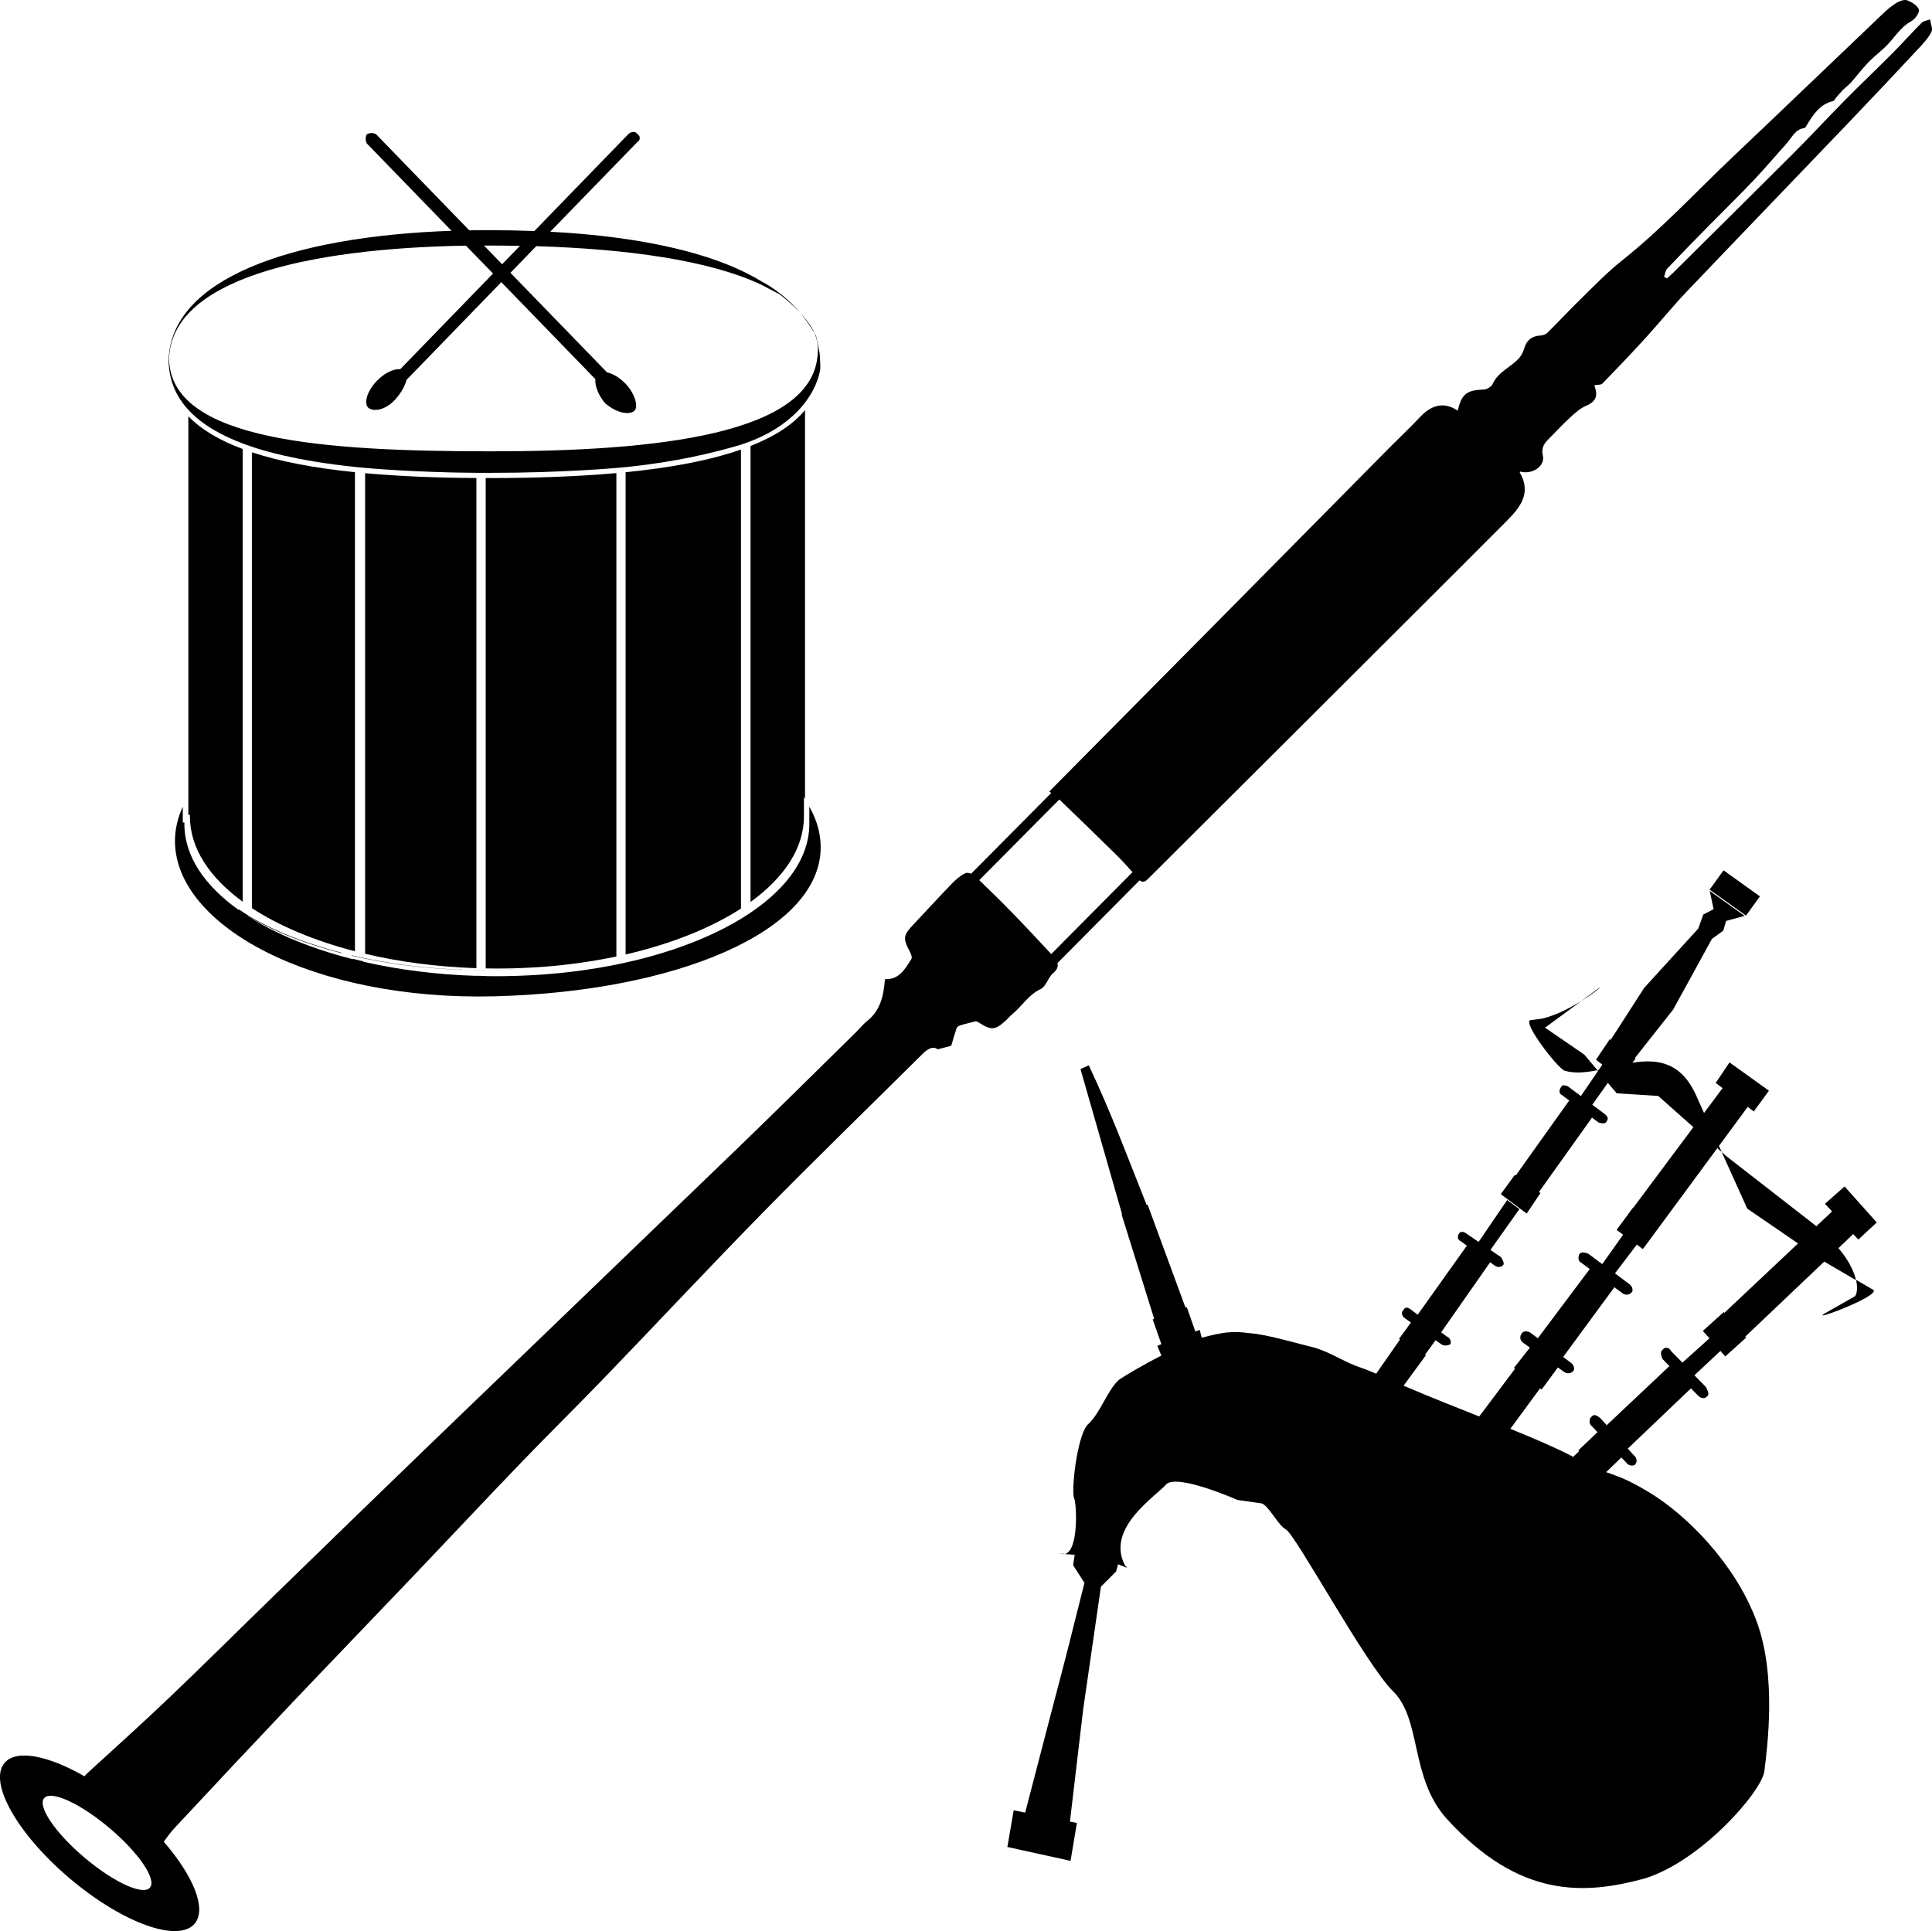 <?xml version="1.0" encoding="UTF-8"?>
<svg id="Layer_1" xmlns="http://www.w3.org/2000/svg" version="1.1" viewBox="0 0 336.64 336.52" class="fill-current">
<path d="M336.32,3.42h0l.03-.05c-.51.2-1.15.25-1.51.6-1.74,1.74-3.37,3.58-5.1,5.32-2.69,2.7-5.46,5.32-8.14,8.04-3.12,3.15-6.13,6.42-9.27,9.55-6.9,6.9-13.85,13.76-20.78,20.64-.35.35-.73.66-1.11,1-.16-.1-.32-.19-.48-.29.18-.48.23-1.09.55-1.43,2.46-2.59,4.96-5.15,7.47-7.69,2.53-2.58,5.14-5.11,7.62-7.73,1.95-2.06,3.78-4.24,5.68-6.34.93-1.04,1.49-2.52,3.15-2.73.13-.02.24-.26.33-.4,1.14-1.88,2.29-3.74,4.65-4.3.22-.05.35-.41.54-.62.39-.45.77-.92,1.19-1.34.44-.44.96-.8,1.37-1.26.99-1.11,1.89-2.32,2.92-3.4.92-.97,1.97-1.79,2.95-2.7,1.6-1.48,2.64-3.5,4.66-4.6.66-.35,1.48-1.52,1.32-2.01-.23-.7-1.22-1.31-2.03-1.62-.5-.19-1.32.11-1.86.43-.86.52-1.64,1.19-2.38,1.89-8.75,8.34-17.46,16.72-26.23,25.03-6.39,6.05-12.37,12.56-19.3,18.04-2.5,1.99-4.75,4.33-7.04,6.57-2.01,1.95-3.9,4-5.89,5.97-.29.29-.81.45-1.24.48-1.49.09-2.38.81-2.8,2.24-.17.56-.43,1.13-.8,1.58-1.43,1.68-3.73,2.45-4.71,4.63-.21.46-.96.93-1.48.95-3.03.12-3.92.75-4.59,3.69-2.59-1.7-4.72-.88-6.66,1.2-1.64,1.76-3.41,3.41-5.12,5.13-10.03,10.14-20.05,20.29-30.08,30.43-9.69,9.79-19.38,19.57-29.32,29.61.11.08.23.17.35.25l-13.97,14.08c-.36-.14-.75-.21-.99-.1-.84.41-1.6,1.05-2.27,1.73-2.36,2.44-4.65,4.94-6.97,7.41-1.58,1.68-1.63,2.28-.53,4.38.23.43.55,1.14.36,1.43-1.1,1.75-2.14,3.63-4.61,3.53-.23,2.87-.79,5.47-3.15,7.33-.71.56-1.28,1.31-1.94,1.95-6.97,6.84-13.89,13.72-20.92,20.5-17.85,17.22-35.74,34.39-53.59,51.6-8.87,8.56-17.7,17.15-26.55,25.75-6.1,5.93-12.13,11.93-18.28,17.81-4.78,4.56-9.69,9-14.58,13.45-.19.17-.34.35-.47.52-6.35-3.65-11.91-4.76-13.94-2.32-2.84,3.41,2.28,12.44,11.44,20.17,9.16,7.73,18.87,11.23,21.71,7.81,2.13-2.56-.23-8.29-5.39-14.26.6-.85,1.22-1.69,1.93-2.45,6.66-7.15,13.34-14.28,20.05-21.36,6.89-7.26,13.84-14.45,20.74-21.7,6.54-6.85,13.01-13.77,19.58-20.6,4.79-4.98,9.73-9.82,14.52-14.8,9.26-9.6,18.37-19.36,27.71-28.88,9.08-9.25,18.38-18.27,27.57-27.39.92-.92,1.86-1.57,2.76-.91.93-.25,1.52-.4,2.35-.62.25-.85.56-1.97.93-3.07.07-.22.39-.41.64-.48.81-.26,1.63-.44,2.46-.66.31-.17.66.09,1.02.32,1.93,1.2,2.62,1.14,4.34-.4.47-.42.87-.92,1.35-1.31,1.64-1.36,2.73-3.3,4.82-4.27.95-.43,1.3-2.02,2.18-2.77.77-.65.92-1.21.75-1.75l14.33-14.44c.46.37.89.35,1.46-.24,8.37-8.37,16.76-16.71,25.15-25.07,6.99-6.96,13.95-13.93,20.93-20.89,5.44-5.43,10.88-10.86,16.31-16.31,2.41-2.41,4.51-4.91,2.38-8.6,0-.02.04-.08.05-.12,2.14.58,4.42-.94,3.98-2.79-.29-1.27.16-2.03.95-2.82,1.22-1.22,2.4-2.51,3.67-3.69.9-.83,1.85-1.72,2.95-2.18,1.71-.73,2.06-1.78,1.45-3.39-.03-.08.02-.19.02-.2.49-.09,1.1,0,1.36-.29,2.5-2.57,4.99-5.18,7.41-7.83,2.44-2.67,4.71-5.49,7.19-8.1,9.33-9.8,18.74-19.54,28.09-29.32,4.21-4.4,8.38-8.83,12.53-13.28.79-.85,1.6-1.74,2.1-2.75.26-.53-.14-1.39-.24-2.11h0ZM26.13,328.94c-1.19,1.43-6.29-.9-11.38-5.2-5.1-4.3-8.26-8.95-7.06-10.38,1.19-1.43,6.29.9,11.38,5.2,5.1,4.3,8.26,8.95,7.06,10.38ZM183.17,166.26c-2.15-2.31-4.3-4.63-6.49-6.89-1.98-2.04-4-4.03-6.05-5.99l13.95-14.06c3.37,3.24,6.72,6.49,10.05,9.77.94.93,1.82,1.91,2.7,2.9l-14.17,14.28h.01Z"/><path d="M41.53,158.65c4.79,3.09,10.92,5.65,17.96,7.45v-.07c-7.05-1.82-13.18-4.4-17.96-7.52v.13h0Z"/><path d="M82.26,169.03v.02c.62,0,1.24.02,1.87.02,2.13,0,4.23-.07,6.31-.19-2.01.11-4.06.18-6.12.18-.69,0-1.37,0-2.05-.02h0Z"/><path d="M92.45,168.74c-.2.02-.39.03-.59.04.2-.01.39-.03.59-.04Z"/><path d="M61.26,166.54c5.95,1.39,12.5,2.25,19.39,2.47v-.02c-6.9-.23-13.45-1.11-19.39-2.51v.06h0Z"/><path d="M91.86,168.78c-.47.03-.95.06-1.42.09.48-.03.95-.06,1.42-.09Z"/><path d="M43.89,158.25c4.77,3.12,10.91,5.7,17.96,7.52v-83.48c-6.84-.7-12.94-1.81-17.96-3.47v79.43h0Z"/><path d="M84.63,83.31h0v85.45c.68.01,1.37.02,2.05.02,2.07,0,4.11-.06,6.12-.18.48-.03.95-.06,1.42-.09.2-.01.39-.03.59-.04,4.38-.34,8.61-.95,12.59-1.79v-84.24c-6.89.62-14.41.87-22.24.87h-.54Z"/><path d="M63.62,166.21h0c5.95,1.41,12.5,2.28,19.39,2.51v-85.42c-6.86-.04-13.4-.29-19.39-.84v83.75Z"/><path d="M109.01,166.33c7.92-1.83,14.82-4.59,20.1-8v-79.99c-5.5,1.92-12.37,3.18-20.1,3.95v84.04Z"/><path d="M42.29,157.14v-78.89c-4-1.49-7.22-3.37-9.47-5.71v69.45h.27c0,.09,0,.18,0,.27,0,5.53,3.4,10.65,9.2,14.88h0Z"/><path d="M140.08,138.88h0c.07.12.12.23.19.34v-67.76c-2.11,2.57-5.35,4.63-9.49,6.26v79.46c5.85-4.24,9.3-9.36,9.3-14.9,0-.09,0-.18,0-.27h0v-3.13h0Z"/><path d="M141.02,140.55v2.77h0c0,.09,0,.18,0,.27,0,13.34-20.28,24.27-46.1,26.21-.2.02-.4.03-.6.04-.48.03-.96.06-1.44.09-2.1.12-4.23.19-6.4.19-.63,0-1.27,0-1.89-.02v-.02c-.54,0-1.09-.02-1.63-.04v.02c-6.99-.22-13.63-1.08-19.67-2.47v-.06c-.61-.14-1.21-.29-1.8-.44v.07c-7.13-1.81-13.35-4.36-18.21-7.45v-.13c-.56-.36-1.11-.73-1.63-1.11v.15c-6-4.26-9.52-9.42-9.52-15.01,0-.09,0-.18,0-.27h-.28v-2.75c-.89,1.91-1.36,3.91-1.36,5.97,0,14.73,23.91,27.86,55.71,27.06,31.53-.81,56.8-11.26,56.8-26,0-2.43-.7-4.8-1.99-7.07h0Z"/><path d="M29.36,63.15c0-.09,0-.18,0-.27,0-.1,0-.2,0-.3v.57Z"/><path d="M141.48,57.16h0c-.52-.88-1.24-1.77-2.02-2.6.86,1.01,1.7,2.18,2.47,3.52-.12-.3-.28-.61-.46-.92Z"/><path d="M42.49,77.36c.36.13.92.33,1.61.56,1.44.48,7.25,2.37,17.96,3.47.73.08,1.26.12,1.78.17,0,0,8.51.78,19.39.84.76,0,1.6,0,1.6,0h.54c12.47.02,22.24-.87,22.24-.87.52-.05.98-.09,1.61-.15,8.43-.86,15.16-2.46,20.1-3.95l1.68-.62c5.14-2.03,8.79-5.25,10.66-8.81.59-1.11,1-2.26,1.23-3.41.13-.64-.07-3-.07-3,0,0-.53-2.91-.68-3.17-.07-.12-.13-.23-.2-.35.83,1.99.53,3.7.52,3.81-1.03,13.76-27.76,16.77-56.87,16.77s-55.79-1.85-56.13-16.06c.33-13.88,23.89-19.32,51.73-19.78l4.72,4.86-16.17,16.67c-1.14-.1-2.71.66-3.95,1.91-1.88,1.88-2.42,4.02-1.61,4.82,1.07.81,3.22.27,4.82-1.6.95-1.1,1.61-2.3,1.83-3.26l16.52-17.04,16.39,16.9c-.11,1.11.5,2.8,1.7,4.2,1.87,1.6,4.01,2.15,5.09,1.34.8-.8,0-3.21-1.61-4.82-1.06-1.07-2.21-1.7-3.15-1.9l-16.83-17.35,4.5-4.64c15.71.48,30.17,2.42,39.29,6.75.32.15,2.82,1.51,3.04,1.59.6.42,2.22,1.74,3.69,3.31-3.19-3.76-6.55-5.38-6.79-5.52-2.29-1.4-4.94-2.62-7.88-3.67-2.28-.81-4.74-1.52-7.34-2.13-6.43-1.51-13.76-2.43-21.57-2.85l15.2-15.65c.53-.27.53-1.07,0-1.34-.27-.53-1.08-.53-1.61,0l-16.36,16.87c-2.63-.1-5.3-.15-8-.15-1.12,0-2.24,0-3.34.03l-16.24-16.75c-.53-.27-1.07-.27-1.61,0-.27.53-.27,1.07,0,1.61l14.76,15.22c-28.01.97-49.04,8.39-49.3,22.67.14,6.86,5.04,11.47,13.12,14.47ZM85.04,42.79h0c1.86,0,3.72.02,5.56.05l-3.11,3.21-3.16-3.26h.72Z"/><path d="M269.22,179.08l6.32-4.64c-1.9,1.18-4.38,2.47-6.77,3.06l-2.12.28c-1.38.41,4.67,8.26,5.94,8.79,1.69.54,3.66.34,5.75-.07l-2.28-2.71-6.84-4.7h0Z"/><path d="M323.41,223.03c.36,1.62.06,2.65-.21,2.87l-5.34,3.04c-2.44,1.48,9.87-3.16,8.55-4.16l-3-1.75h0Z"/><path d="M277.73,172.83l-2.19,1.61c2.89-1.8,4.43-3.31,2.19-1.61Z"/><polygon points="306.66 156.21 300.32 151.67 297.89 155.03 304.23 159.56 306.66 156.21"/><path d="M322.89,215.03l.92.98,3.2-2.98-5.6-6.27-3.43,3.02,1.25,1.33-2.74,2.58c-.47-.39-.97-.78-1.5-1.18l-14.12-10.98-.88-.78,4.46,9.87,8.85,6.07-12.84,12.09-.11-.13-3.64,3.28,1.15,1.29-4.71,4.24-1.96-2c-.33-.66-1.06-.79-1.47-.27-.44.29-.35.98-.03,1.64l1.2,1.23-10.93,10.3-1.13-1.24c-.53-.4-1.06-.8-1.48-.27-.44.29-.55,1.24-.02,1.64l1.03,1.08-3.34,3.18.13.15-1.03.98c-.15-.08-.29-.16-.44-.24-3.06-1.55-6.61-3.07-10.51-4.65l5.18-7.05.27.21,2.83-3.85,1.08.77c.53.4,1.24.3,1.65-.21.21-.26.11-.95-.42-1.35l-1.39-1.04,8.93-12.15,1.41,1.05c.53.4,1.24.3,1.65-.21.2-.26.11-.95-.41-1.35l-2.55-1.91,3.81-5.01,1.04.78.39-.53h.02s12.58-17.07,12.58-17.07l.76.68-.48-1.06,5.01-6.8,1.06.79,2.64-3.61-6.87-4.93-2.41,3.58,1.2.9-3.23,4.33-1.22-2.71c-2.65-6.22-6.87-6.74-11.27-6.04l.57-.72-.13-.1,6.67-8.45,6.76-12.32,1.97-1.42.49-1.7,3.23-.89-6.07-4.34.66,3.18-1.79.93-.88,2.45-9.42,10.33-5.84,9.07-.16-.12-2.4,3.58,1.11.84-.63.93c-.08.01-.15.03-.23.05l.11.13-2.99,4.37-2.28-1.7c-.5-.17-1-.34-1.18.16-.41.52-.32,1.21.18,1.38l1.25.94-9.33,13.08-.16-.11-2.43,3.35,4.51,3.38,2.4-3.58-.26-.18,9.24-12.96,1.14.85c.5.16,1.24.3,1.41-.19.41-.52.11-.95-.42-1.35l-2.08-1.55,2.71-3.82,1.54,1.82,7.23.46,6.13,5.44-10.48,14.06-.04-.03-2.85,3.87,1.13.84-3.64,5.13-2.45-1.83c-.5-.17-1-.34-1.44-.04-.41.52-.29,1.44.21,1.61l1.5,1.12-9.04,12.06-1.39-1.04c-.5-.17-1-.34-1.41.19-.41.52-.32,1.21.21,1.61l1.21.87-2.78,3.53.19.15-6.24,8.32c-4.08-1.62-8.43-3.33-12.91-5.25-.1-.03-.19-.07-.28-.1l3.89-5.31-.14-.11,1.84-2.52.92.66c.53.4,1.24.3,1.68.01.17-.49-.15-1.15-.65-1.31l-.98-.74,8.53-12.2.89.64c.27.2,1,.33,1.41-.19.2-.26-.12-.92-.42-1.35l-1.83-1.25,5.04-7.11-2.12-1.59-4.98,7.3-2.15-1.47c-.53-.4-1-.33-1.2-.07-.41.52-.32,1.21.18,1.38l1.13.81-8.57,12.03-1.29-.96c-.54-.4-1-.33-1.18.16-.44.29-.35.98.18,1.38l1.11.79-2.07,2.84.16.12-4.15,5.96c-.68-.3-1.43-.62-2.34-.94-3.09-.99-5.15-2.57-8.24-3.56-3.29-.79-8.44-2.37-11.53-2.57-2.88-.4-4.53-.2-8.24.79-.01,0-.03,0-.04.01l-.36-1.37-.76.28-1.48-4.23-.23.08-6.61-17.97-.17.06c-3.44-8.68-6.23-16.16-10.07-24.32l-1.45.65,7.24,25.28-.08.03,1.1,3.53.2.7.04.06,4.34,13.93-.26.09,1.52,4.33-.72.27.71,1.7c-2.99,1.55-5.91,3.23-7.34,4.19-2.06,1.78-3.29,5.93-5.56,7.91-1.85,2.18-2.88,11.86-2.27,12.85.4.96.8,9.04-1.65,9.65.46.03,1.06.07,1.72.12l-.28,1.81,1.98,3.08c-1.76,7.05-3.52,14.09-5.29,20.7l-5.04,19.34-2-.4-1.1,6.39,11.01,2.42,1.1-6.6-1.21-.24,2.31-19.58,3.09-21.36,2.64-2.64.35-1.27c1.29.52,1.98.86,1.23.25-3.5-6.53,5.35-12.06,7.21-14.23,2.06-1.78,12.35,2.77,12.35,2.77,0,0,2.88.4,4.12.59s2.88,3.76,4.32,4.55c1.65.79,14.01,23.71,18.74,28.26,4.94,4.94,2.88,15.02,9.26,22.13,12.77,14.03,24.09,13.24,34.39,10.48,9.89-2.96,20.59-15.22,21-18.78.41-3.55,2.27-16.6-1.44-26.28-3.71-9.88-12.15-18.38-18.74-22.33-3.83-2.3-5.36-2.73-7.39-3.46l2.64-2.56.93.98c.29.43,1.03.57,1.47.27.41-.52.32-1.21-.21-1.61l-1.07-1.18,11.01-10.5,1.11,1.14c.56.63,1.3.76,1.71.24.44-.29.11-.95-.21-1.61l-2.01-2.05,4.53-4.24.85.95,3.64-3.28-.15-.17,13.75-13.07,5.53,3.23c-.32-1.44-1.17-3.34-3.05-5.58l2.54-2.42-.02-.02Z"/><path d="M185.34,270.82c.07,0,.14-.02.2-.04-1.02-.06-1.37-.06-.2.04Z"/></svg>